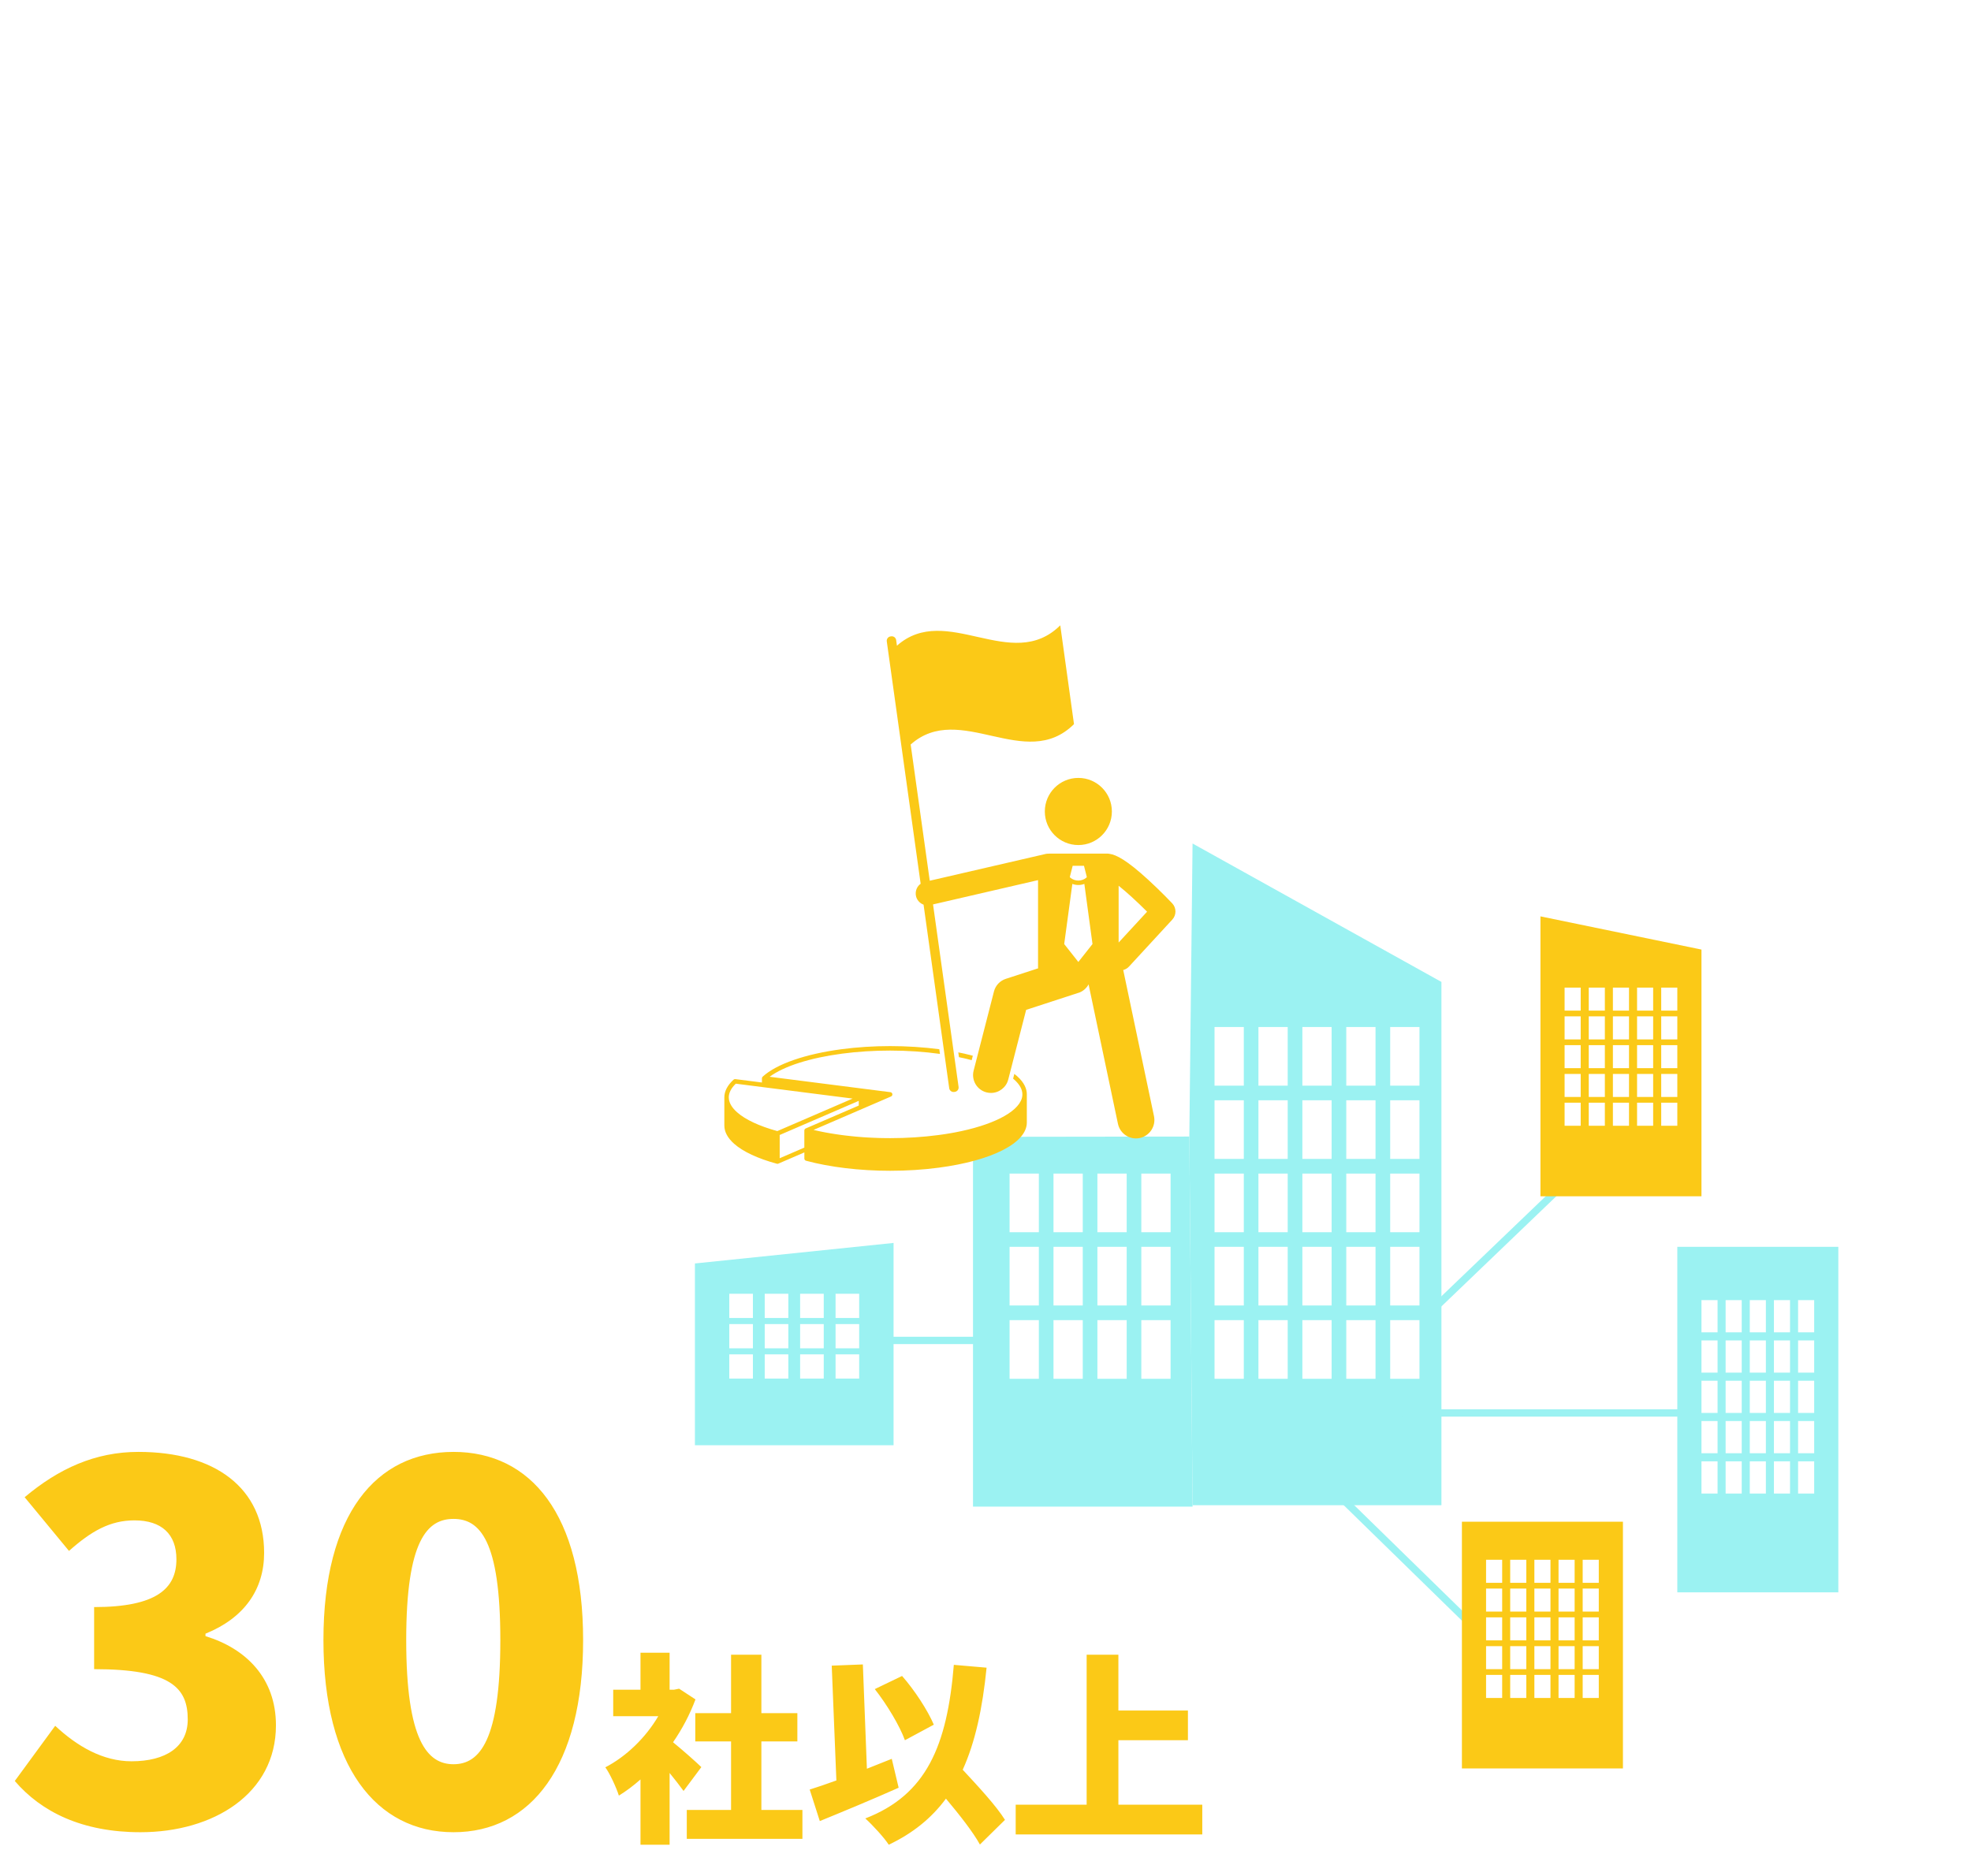 <svg width="312" height="297" viewBox="0 0 312 297" fill="none" xmlns="http://www.w3.org/2000/svg">
<g clip-path="url(#clip0_65_1921)">
<path d="M188.776 133.551L228.172 155.467V238.32H188.78L188.265 179.948L188.776 133.551ZM220.06 218.296H224.693V209.014H220.06V218.296ZM220.06 206.694H224.693V197.411H220.06V206.694ZM220.06 195.092H224.693V185.809H220.06V195.092ZM220.06 183.489H224.693V174.207H220.06V183.489ZM220.06 171.887H224.693V162.605H220.06V171.887ZM213.107 218.296H217.74V209.014H213.107V218.296ZM213.107 206.694H217.74V197.411H213.107V206.694ZM213.107 195.092H217.74V185.809H213.107V195.092ZM213.107 183.489H217.74V174.207H213.107V183.489ZM213.107 171.887H217.74V162.605H213.107V171.887ZM206.158 218.296H210.791V209.014H206.158V218.296ZM206.158 206.694H210.791V197.411H206.158V206.694ZM206.158 195.092H210.791V185.809H206.158V195.092ZM206.158 183.489H210.791V174.207H206.158V183.489ZM206.158 171.887H210.791V162.605H206.158V171.887ZM199.204 218.296H203.837V209.014H199.204V218.296ZM199.204 206.694H203.837V197.411H199.204V206.694ZM199.204 195.092H203.837V185.809H199.204V195.092ZM199.204 183.489H203.837V174.207H199.204V183.489ZM199.204 171.887H203.837V162.605H199.204V171.887ZM192.255 218.296H196.888V209.014H192.255V218.296ZM192.255 206.694H196.888V197.411H192.255V206.694ZM192.255 195.092H196.888V185.809H192.255V195.092ZM192.255 183.489H196.888V174.207H192.255V183.489ZM192.255 171.887H196.888V162.605H192.255V171.887Z" fill="#9BF2F2"/>
<path d="M188.265 179.948L188.78 238.545H154.021V179.994L188.265 179.948ZM180.665 218.296H185.298V209.014H180.665V218.296ZM180.665 206.694H185.298V197.411H180.665V206.694ZM180.665 195.092H185.298V185.809H180.665V195.092ZM173.715 218.296H178.348V209.014H173.715V218.296ZM173.715 206.694H178.348V197.411H173.715V206.694ZM173.715 195.092H178.348V185.809H173.715V195.092ZM166.762 218.296H171.395V209.014H166.762V218.296ZM166.762 206.694H171.395V197.411H166.762V206.694ZM166.762 195.092H171.395V185.809H166.762V195.092ZM159.812 218.296H164.445V209.014H159.812V218.296ZM159.812 206.694H164.445V197.411H159.812V206.694ZM159.812 195.092H164.445V185.809H159.812V195.092Z" fill="#9BF2F2"/>
<path d="M291 197.411V252.114H265.511V197.411H291ZM284.628 236.473H287.177V231.368H284.628V236.473ZM284.628 230.092H287.177V224.987H284.628V230.092ZM284.628 223.711H287.177V218.606H284.628V223.711ZM284.628 217.33H287.177V212.225H284.628V217.33ZM284.628 210.949H287.177V205.844H284.628V210.949ZM280.804 236.473H283.353V231.368H280.804V236.473ZM280.804 230.092H283.353V224.987H280.804V230.092ZM280.804 223.711H283.353V218.606H280.804V223.711ZM280.804 217.33H283.353V212.225H280.804V217.33ZM280.804 210.949H283.353V205.844H280.804V210.949ZM276.981 236.473H279.53V231.368H276.981V236.473ZM276.981 230.092H279.53V224.987H276.981V230.092ZM276.981 223.711H279.53V218.606H276.981V223.711ZM276.981 217.33H279.53V212.225H276.981V217.33ZM276.981 210.949H279.53V205.844H276.981V210.949ZM273.158 236.473H275.707V231.368H273.158V236.473ZM273.158 230.092H275.707V224.987H273.158V230.092ZM273.158 223.711H275.707V218.606H273.158V223.711ZM273.158 217.33H275.707V212.225H273.158V217.33ZM273.158 210.949H275.707V205.844H273.158V210.949ZM269.334 236.473H271.883V231.368H269.334V236.473ZM269.334 230.092H271.883V224.987H269.334V230.092ZM269.334 223.711H271.883V218.606H269.334V223.711ZM269.334 217.33H271.883V212.225H269.334V217.33ZM269.334 210.949H271.883V205.844H269.334V210.949Z" fill="#9BF2F2"/>
<path d="M141.447 196.791V228.824H110.004V200.041L141.447 196.791ZM132.266 218.269H136.004V214.433H132.266V218.269ZM132.266 213.474H136.004V209.638H132.266V213.474ZM132.266 208.676H136.004V204.84H132.266V208.676ZM126.657 218.269H130.395V214.433H126.657V218.269ZM126.657 213.474H130.395V209.638H126.657V213.474ZM126.657 208.676H130.395V204.84H126.657V208.676ZM121.052 218.269H124.79V214.433H121.052V218.269ZM121.052 213.474H124.79V209.638H121.052V213.474ZM121.052 208.676H124.79V204.84H121.052V208.676ZM115.443 218.269H119.181V214.433H115.443V218.269ZM115.443 213.474H119.181V209.638H115.443V213.474ZM115.443 208.676H119.181V204.84H115.443V208.676Z" fill="#9BF2F2"/>
<path d="M221.908 223.129H266.41V224.293H221.908V223.129Z" fill="#9BF2F2"/>
<path d="M139.158 211.644H157.775V212.807H139.158V211.644Z" fill="#9BF2F2"/>
<path d="M248.505 185.727L249.309 186.567L227.397 207.586L226.593 206.746L248.505 185.727Z" fill="#9BF2F2"/>
<path d="M211.918 235.923L233.638 257.141L232.826 257.974L211.107 236.756L211.918 235.923Z" fill="#9BF2F2"/>
<path d="M116.117 170.945C116.194 170.875 116.299 170.84 116.399 170.855L120.61 171.391V170.731C120.61 170.704 120.614 170.673 120.622 170.646C120.622 170.638 120.626 170.63 120.629 170.623C120.637 170.599 120.645 170.58 120.657 170.561C120.66 170.553 120.664 170.545 120.672 170.537C120.688 170.518 120.703 170.499 120.719 170.479C120.719 170.479 120.722 170.471 120.726 170.467C120.726 170.467 120.726 170.467 120.73 170.464C122.915 168.462 127.467 166.879 133.219 166.119C135.691 165.793 138.274 165.626 140.901 165.626C143.527 165.626 146.258 165.801 148.687 166.123L148.791 166.864C146.324 166.522 143.651 166.336 140.901 166.336C138.305 166.336 135.752 166.499 133.312 166.821C128.203 167.492 124.093 168.811 121.826 170.483L140.951 172.923C141.11 172.942 141.234 173.066 141.257 173.225C141.28 173.385 141.195 173.536 141.048 173.602L128.78 178.897C128.869 178.916 128.954 178.939 129.043 178.959C129.132 178.978 129.225 179.001 129.318 179.021C129.469 179.056 129.62 179.087 129.775 179.118C129.864 179.137 129.954 179.157 130.043 179.176C130.209 179.211 130.376 179.242 130.542 179.273C130.624 179.288 130.701 179.304 130.782 179.319C130.984 179.358 131.189 179.393 131.395 179.428C131.441 179.436 131.488 179.444 131.538 179.451C131.794 179.494 132.053 179.537 132.316 179.575C132.351 179.579 132.39 179.587 132.429 179.591C132.65 179.626 132.874 179.657 133.099 179.688C133.184 179.7 133.273 179.711 133.359 179.723C133.537 179.746 133.711 179.769 133.893 179.789C133.994 179.8 134.098 179.812 134.203 179.824C134.37 179.843 134.532 179.863 134.699 179.878C134.807 179.89 134.92 179.901 135.032 179.913C135.195 179.928 135.353 179.944 135.516 179.96C135.632 179.971 135.745 179.979 135.861 179.991C136.02 180.006 136.182 180.018 136.341 180.029C136.458 180.037 136.578 180.049 136.694 180.056C136.853 180.068 137.015 180.08 137.178 180.088C137.298 180.095 137.414 180.103 137.534 180.107C137.697 180.115 137.864 180.122 138.026 180.13C138.143 180.134 138.259 180.142 138.375 180.146C138.545 180.153 138.72 180.157 138.89 180.165C138.999 180.165 139.111 180.173 139.219 180.177C139.409 180.181 139.603 180.184 139.793 180.188C139.886 180.188 139.975 180.192 140.068 180.192C140.351 180.196 140.637 180.2 140.92 180.2C143.512 180.2 146.064 180.037 148.505 179.715C148.741 179.684 148.974 179.653 149.206 179.618C149.322 179.603 149.435 179.583 149.547 179.568C149.659 179.552 149.768 179.533 149.876 179.517C150.039 179.49 150.198 179.463 150.356 179.436C150.411 179.428 150.465 179.416 150.519 179.409C150.713 179.374 150.91 179.339 151.1 179.304C151.112 179.304 151.12 179.304 151.131 179.3C156.988 178.191 161.048 176.166 161.741 173.924C161.741 173.924 161.741 173.92 161.741 173.916C161.761 173.858 161.776 173.8 161.788 173.741C161.799 173.687 161.807 173.633 161.815 173.578C161.819 173.544 161.823 173.509 161.827 173.478C161.83 173.419 161.834 173.365 161.838 173.307C161.854 172.504 161.416 171.705 160.537 170.921C160.482 170.875 160.428 170.828 160.37 170.782L160.564 170.029C160.719 170.149 160.866 170.27 161.005 170.39C162.183 171.437 162.535 172.43 162.543 173.237C162.543 173.249 162.543 173.26 162.543 173.268V177.721C162.543 180.953 157.066 183.761 148.59 184.878C146.119 185.204 143.535 185.367 140.912 185.367C136.105 185.367 131.371 184.801 127.587 183.776C127.432 183.734 127.327 183.594 127.327 183.435V182.458L123.213 184.234C123.213 184.234 123.202 184.234 123.194 184.242C123.186 184.242 123.182 184.246 123.174 184.25C123.14 184.261 123.109 184.265 123.074 184.265C123.043 184.265 123.012 184.261 122.981 184.254C119.955 183.431 117.612 182.337 116.202 181.084C115.179 180.173 114.66 179.203 114.66 178.206V173.753C114.66 173.753 114.66 173.734 114.66 173.722C114.672 172.76 115.156 171.825 116.117 170.945ZM127.335 178.904V178.897C127.343 178.869 127.354 178.842 127.37 178.815C127.374 178.807 127.381 178.8 127.385 178.792C127.397 178.773 127.412 178.753 127.432 178.738C127.439 178.73 127.443 178.722 127.451 178.718C127.451 178.718 127.459 178.71 127.463 178.71C127.486 178.695 127.509 178.679 127.536 178.668L135.938 175.041V174.296L130.693 176.561L123.422 179.7V183.381L127.323 181.697V178.994C127.323 178.966 127.323 178.939 127.335 178.912V178.904ZM115.365 173.769C115.373 174.552 115.811 175.336 116.671 176.1C117.98 177.264 120.18 178.295 123.043 179.083L134.966 173.935L116.473 171.577C115.729 172.295 115.357 173.032 115.361 173.769H115.365Z" fill="#FBC917"/>
<path d="M153.812 167.853C153.169 167.682 152.495 167.527 151.797 167.38L151.693 166.619C152.491 166.779 153.258 166.957 153.994 167.151L153.816 167.849L153.812 167.853Z" fill="#FBC917"/>
<path d="M170.694 157.197L162.435 159.889L159.603 170.914C159.274 172.194 158.123 173.043 156.864 173.043C156.632 173.043 156.392 173.012 156.156 172.954C154.641 172.562 153.731 171.018 154.122 169.502L157.341 156.972C157.581 156.034 158.286 155.285 159.204 154.982L164.329 153.314C164.321 153.252 164.317 153.186 164.317 153.12V139.35L148.389 143.035L147.695 143.194L151.739 172.085C151.794 172.465 151.53 172.818 151.155 172.872L151.031 172.888C150.659 172.938 150.306 172.671 150.256 172.291L146.196 143.233C145.89 143.12 145.619 142.934 145.406 142.686C145.212 142.461 145.069 142.189 144.999 141.883C144.902 141.46 144.957 141.037 145.123 140.669C145.259 140.374 145.468 140.114 145.735 139.924L140.374 101.552C140.32 101.172 140.583 100.819 140.959 100.765L141.083 100.749C141.455 100.699 141.807 100.967 141.858 101.347L141.982 102.231C149.787 95.307 160.126 106.646 167.835 99.008C168.559 104.221 169.284 109.438 170.008 114.652C162.303 122.29 151.96 110.951 144.155 117.875L147.176 139.443L147.87 139.284L165.507 135.207C165.658 135.172 165.809 135.157 165.96 135.16C166.022 135.153 166.084 135.149 166.15 135.149H175.261C175.389 135.149 175.513 135.16 175.633 135.188C176.694 135.339 178.298 136.126 181.753 139.288C183.764 141.13 185.48 142.942 185.553 143.019C186.235 143.741 186.243 144.87 185.569 145.599L178.716 153.035C178.46 153.314 178.139 153.493 177.802 153.582L182.671 176.72C183.004 178.299 181.993 179.847 180.421 180.181C178.844 180.514 177.298 179.506 176.965 177.927L172.518 156.805L172.317 155.851C171.984 156.472 171.422 156.972 170.701 157.205L170.694 157.197ZM170.697 152.306L172.937 149.47L171.647 139.947C171.341 140.064 171.019 140.122 170.697 140.122C170.376 140.122 170.054 140.064 169.748 139.947L168.458 149.47L170.697 152.306ZM171.592 137.077H169.799L169.349 138.849L169.419 138.958C169.787 139.264 170.24 139.42 170.694 139.42C171.147 139.42 171.6 139.264 171.968 138.958L172.038 138.849L171.588 137.077H171.592ZM181.575 144.346C179.948 142.713 178.329 141.239 177.074 140.238V149.23L181.575 144.35V144.346Z" fill="#FBC917"/>
<path d="M170.698 133.795C167.765 133.795 165.39 131.417 165.39 128.481C165.39 125.544 167.765 123.166 170.698 123.166C173.63 123.166 176.005 125.544 176.005 128.481C176.005 131.417 173.63 133.795 170.698 133.795Z" fill="#FBC917"/>
<path d="M256.903 240.934V279.996H231.414V240.934H256.903ZM250.531 268.832H253.08V265.186H250.531V268.832ZM250.531 264.274H253.08V260.628H250.531V264.274ZM250.531 259.716H253.08V256.07H250.531V259.716ZM250.531 255.159H253.08V251.512H250.531V255.159ZM250.531 250.605H253.08V246.958H250.531V250.605ZM246.708 268.832H249.257V265.186H246.708V268.832ZM246.708 264.274H249.257V260.628H246.708V264.274ZM246.708 259.716H249.257V256.07H246.708V259.716ZM246.708 255.159H249.257V251.512H246.708V255.159ZM246.708 250.605H249.257V246.958H246.708V250.605ZM242.884 268.832H245.433V265.186H242.884V268.832ZM242.884 264.274H245.433V260.628H242.884V264.274ZM242.884 259.716H245.433V256.07H242.884V259.716ZM242.884 255.159H245.433V251.512H242.884V255.159ZM242.884 250.605H245.433V246.958H242.884V250.605ZM239.057 268.832H241.606V265.186H239.057V268.832ZM239.057 264.274H241.606V260.628H239.057V264.274ZM239.057 259.716H241.606V256.07H239.057V259.716ZM239.057 255.159H241.606V251.512H239.057V255.159ZM239.057 250.605H241.606V246.958H239.057V250.605ZM235.238 268.832H237.787V265.186H235.238V268.832ZM235.238 264.274H237.787V260.628H235.238V264.274ZM235.238 259.716H237.787V256.07H235.238V259.716ZM235.238 255.159H237.787V251.512H235.238V255.159ZM235.238 250.605H237.787V246.958H235.238V250.605Z" fill="#FBC917"/>
<path d="M269.334 150.343V189.405H243.845V145.087L269.334 150.343ZM262.962 178.237H265.511V174.591H262.962V178.237ZM262.962 173.679H265.511V170.033H262.962V173.679ZM262.962 169.121H265.511V165.475H262.962V169.121ZM262.962 164.567H265.511V160.921H262.962V164.567ZM262.962 160.01H265.511V156.363H262.962V160.01ZM259.139 178.237H261.687V174.591H259.139V178.237ZM259.139 173.679H261.687V170.033H259.139V173.679ZM259.139 169.121H261.687V165.475H259.139V169.121ZM259.139 164.567H261.687V160.921H259.139V164.567ZM259.139 160.01H261.687V156.363H259.139V160.01ZM255.315 178.237H257.864V174.591H255.315V178.237ZM255.315 173.679H257.864V170.033H255.315V173.679ZM255.315 169.121H257.864V165.475H255.315V169.121ZM255.315 164.567H257.864V160.921H255.315V164.567ZM255.315 160.01H257.864V156.363H255.315V160.01ZM251.492 178.237H254.041V174.591H251.492V178.237ZM251.492 173.679H254.041V170.033H251.492V173.679ZM251.492 169.121H254.041V165.475H251.492V169.121ZM251.492 164.567H254.041V160.921H251.492V164.567ZM251.492 160.01H254.041V156.363H251.492V160.01ZM247.668 178.237H250.217V174.591H247.668V178.237ZM247.668 173.679H250.217V170.033H247.668V173.679ZM247.668 169.121H250.217V165.475H247.668V169.121ZM247.668 164.567H250.217V160.921H247.668V164.567ZM247.668 160.01H250.217V156.363H247.668V160.01Z" fill="#FBC917"/>
</g>
<path d="M22.231 290.092C13.027 290.092 6.553 286.894 2.341 281.98L8.737 273.244C12.247 276.52 16.303 278.86 20.827 278.86C26.209 278.86 29.719 276.598 29.719 272.23C29.719 267.238 27.067 264.274 14.899 264.274V254.446C24.805 254.446 27.925 251.482 27.925 246.88C27.925 242.902 25.585 240.718 21.295 240.718C17.395 240.718 14.431 242.434 10.921 245.554L3.901 237.052C9.283 232.528 15.055 229.876 21.919 229.876C33.931 229.876 41.809 235.492 41.809 245.866C41.809 251.638 38.689 256.162 32.527 258.658V259.048C38.923 260.998 43.681 265.678 43.681 273.166C43.681 284.008 33.775 290.092 22.231 290.092ZM71.79 290.092C59.544 290.092 51.198 279.64 51.198 259.672C51.198 239.704 59.544 229.876 71.79 229.876C84.036 229.876 92.304 239.782 92.304 259.672C92.304 279.64 84.036 290.092 71.79 290.092ZM71.79 279.328C75.924 279.328 79.2 275.584 79.2 259.672C79.2 243.838 75.924 240.484 71.79 240.484C67.656 240.484 64.302 243.838 64.302 259.672C64.302 275.584 67.656 279.328 71.79 279.328ZM111.019 279.784L108.203 283.56C107.627 282.76 106.827 281.736 105.995 280.712V292.072H101.387V281.736C100.267 282.728 99.115 283.592 97.963 284.296C97.579 283.048 96.491 280.712 95.819 279.816C99.115 278.12 102.219 275.112 104.203 271.72H97.067V267.528H101.387V261.672H105.995V267.528H106.699L107.499 267.368L110.091 269.064C109.195 271.464 107.979 273.768 106.539 275.848C108.075 277.096 110.379 279.144 111.019 279.784ZM120.523 286.568H127.019V291.144H108.715V286.568H115.723V275.72H110.059V271.24H115.723V261.992H120.523V271.24H126.219V275.72H120.523V286.568ZM147.819 273.064L143.243 275.528C142.443 273.288 140.395 269.864 138.475 267.432L142.795 265.352C144.843 267.688 146.859 270.824 147.819 273.064ZM141.163 278.472L142.251 283.048C138.091 284.904 133.451 286.824 129.771 288.328L128.171 283.336C129.387 282.952 130.827 282.472 132.395 281.896L131.659 263.72L136.587 263.528L137.227 280.04C138.539 279.528 139.883 278.984 141.163 278.472ZM159.083 288.136L155.115 292.04C154.027 290.056 151.883 287.336 149.739 284.776C147.467 287.848 144.523 290.248 140.683 292.072C140.043 291.048 138.091 288.904 136.971 287.912C146.667 284.168 149.931 276.392 150.987 263.592L156.171 264.04C155.531 270.472 154.379 275.816 152.395 280.2C154.891 282.888 157.707 285.928 159.083 288.136ZM177.035 285.736H190.315V290.44H160.779V285.736H172.011V261.992H177.035V270.824H188.043V275.528H177.035V285.736Z" fill="#FBC917"/>
<defs>
<clipPath id="clip0_65_1921">
<rect width="181" height="181" fill="white" transform="matrix(-1 0 0 1 291 99)"/>
</clipPath>
</defs>
</svg>
